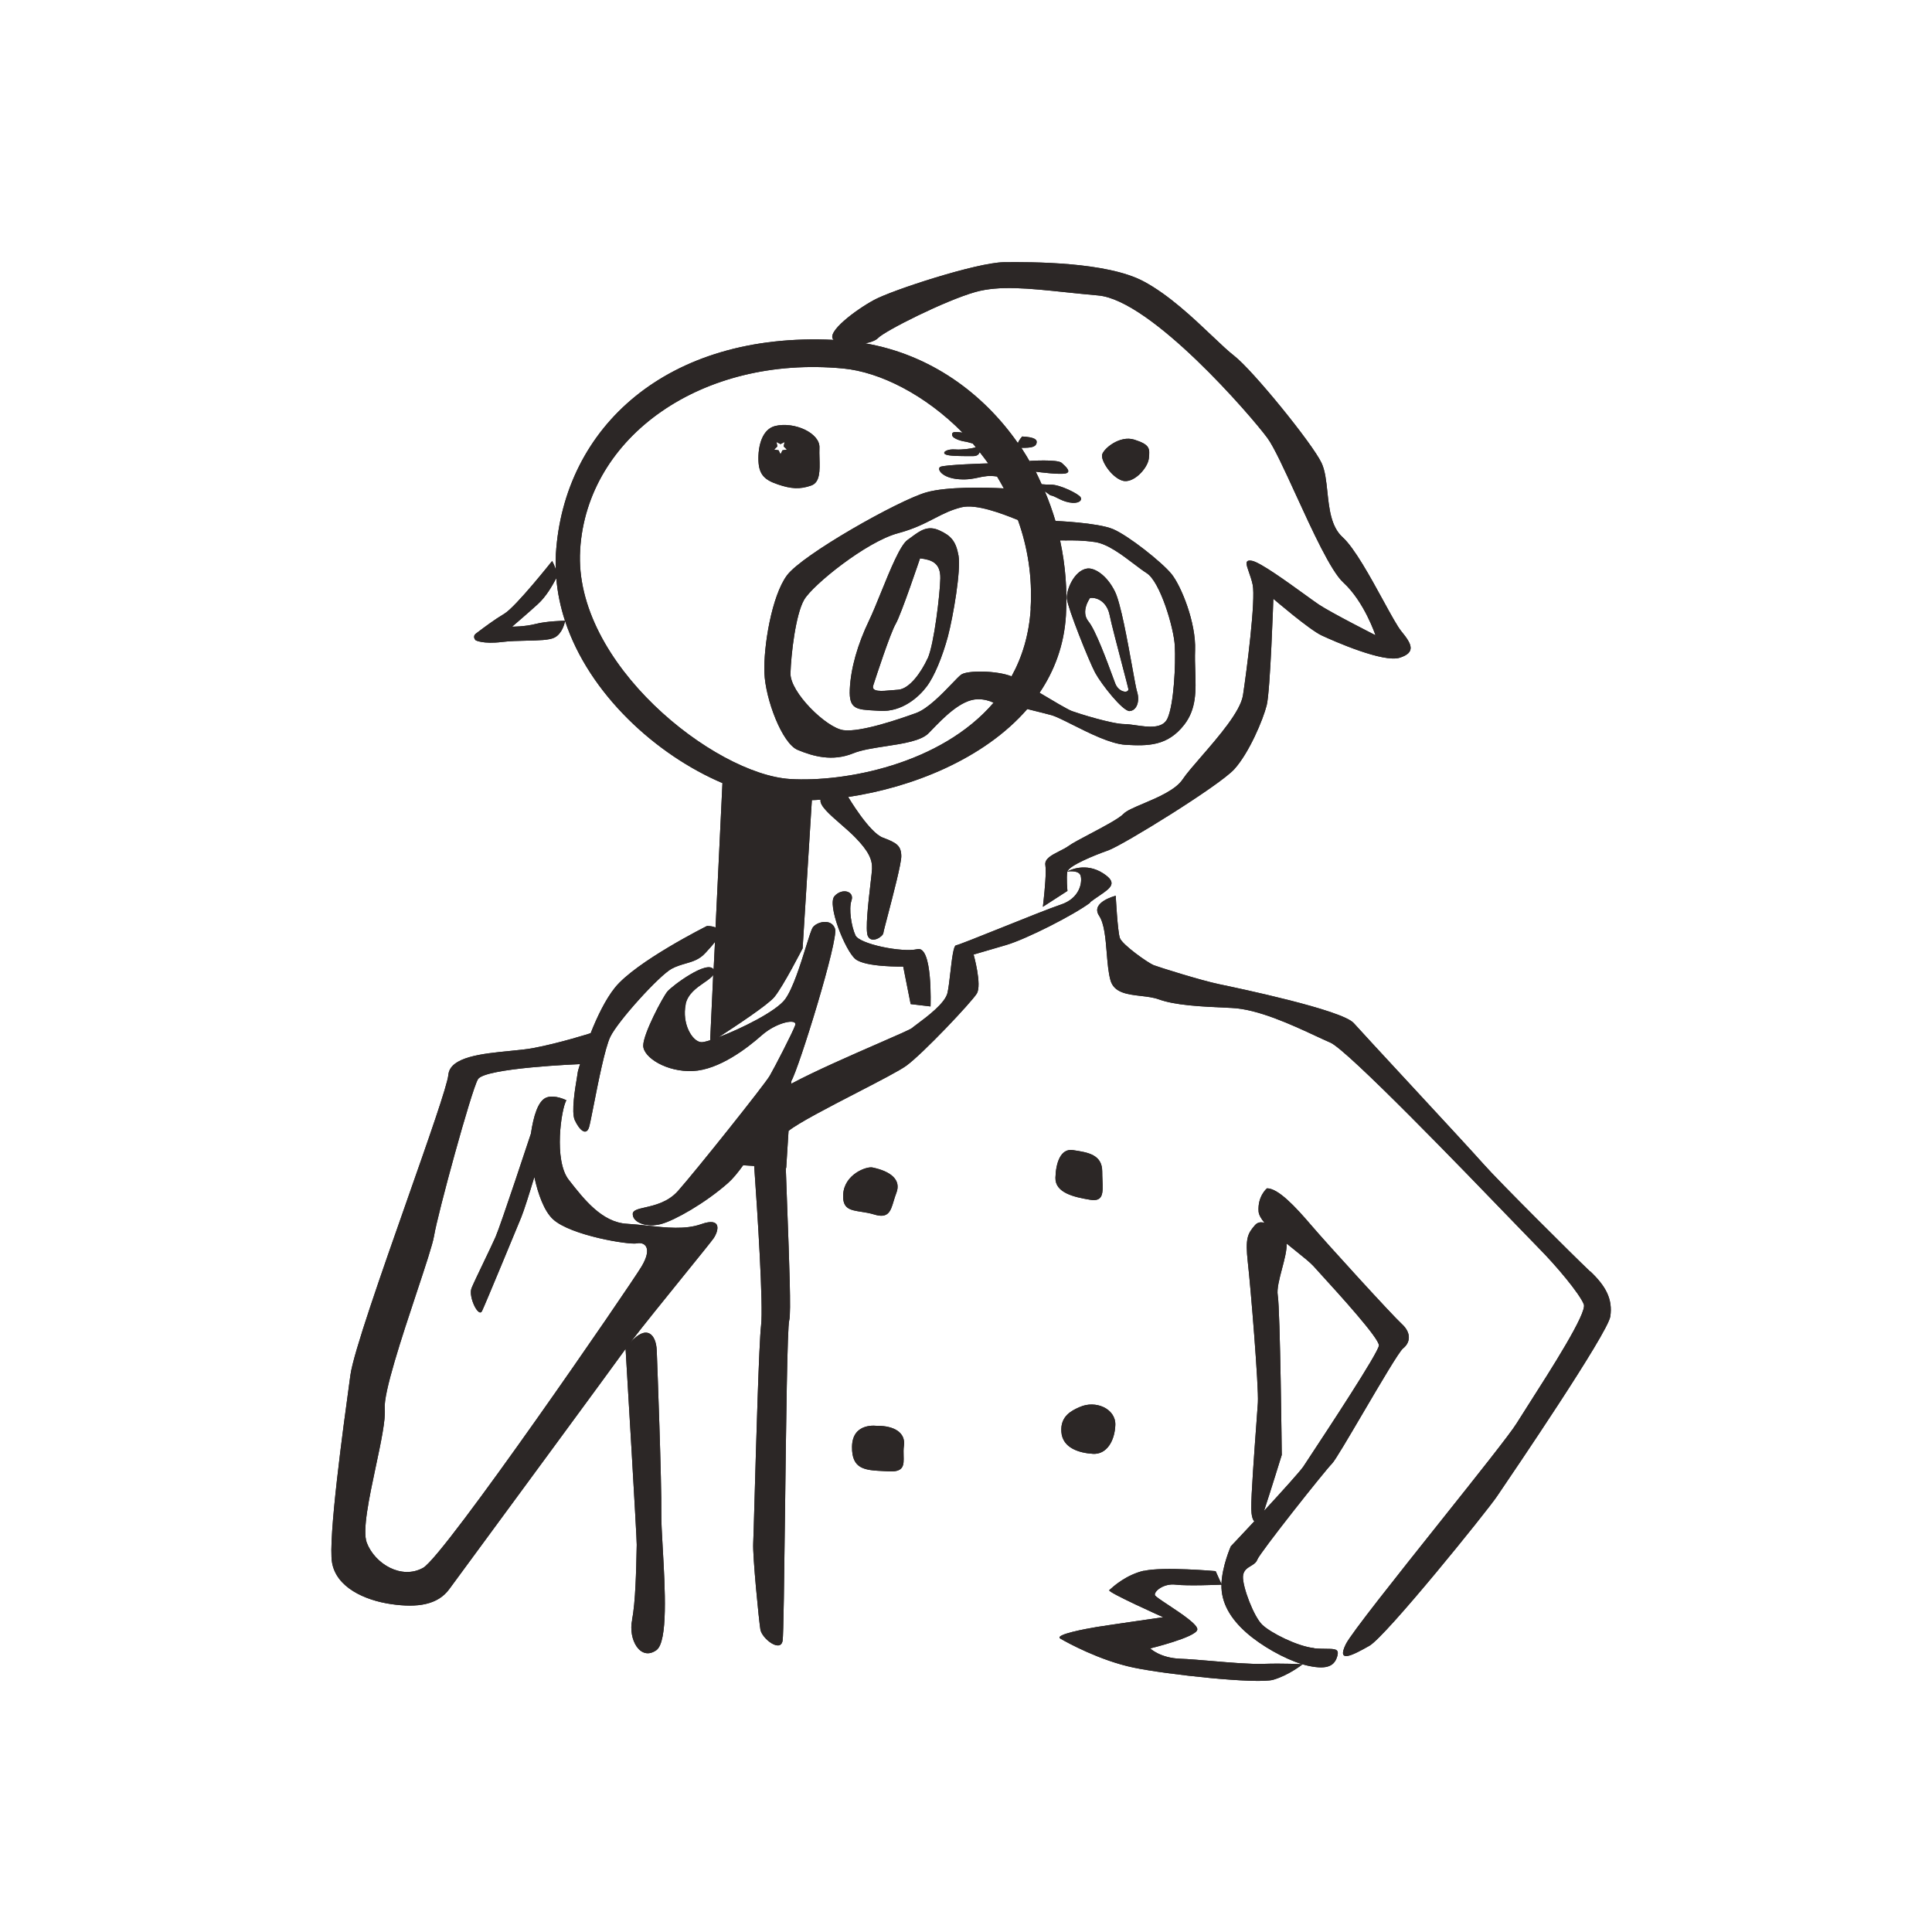 <svg width="140" height="140" viewBox="0 0 140 140" fill="none" xmlns="http://www.w3.org/2000/svg">
<path fill-rule="evenodd" clip-rule="evenodd" d="M79.642 64.918C79.438 65.057 79.215 65.208 78.991 65.38L79.001 65.41C77.831 66.29 74.401 68.04 72.911 68.48C71.421 68.92 70.551 69.17 70.551 69.17C70.551 69.17 71.171 71.37 70.781 72C70.391 72.63 66.881 76.35 65.671 77.23C65.187 77.582 63.714 78.343 62.113 79.171L62.112 79.171L62.112 79.171L62.112 79.171C60.075 80.224 57.83 81.384 57.141 81.95L56.971 84.64H56.941C56.97 85.533 57.01 86.595 57.052 87.703C57.185 91.221 57.335 95.198 57.191 95.67C57.049 96.147 56.962 103.276 56.886 109.516C56.828 114.269 56.776 118.505 56.711 118.89C56.561 119.78 55.211 118.74 55.101 118.08C54.991 117.42 54.531 112.74 54.581 111.83C54.595 111.575 54.629 110.362 54.676 108.71C54.797 104.471 55 97.335 55.151 96.04C55.321 94.6 54.891 87.86 54.651 84.49L53.851 84.44C53.471 84.97 53.101 85.42 52.761 85.72C51.111 87.18 48.881 88.44 47.901 88.7C46.921 88.96 45.861 88.63 45.851 87.98C45.847 87.7 46.219 87.615 46.746 87.494C47.442 87.335 48.408 87.114 49.131 86.3C50.401 84.87 55.421 78.58 55.781 77.95C56.141 77.33 57.431 74.83 57.621 74.3C57.811 73.77 56.291 74.06 55.211 75.01C54.131 75.97 52.101 77.52 50.211 77.61C48.321 77.7 46.611 76.63 46.611 75.77C46.611 74.91 48.021 72.26 48.361 71.85C48.701 71.44 51.291 69.51 51.711 70.26L51.811 68.25C51.623 68.504 51.372 68.776 51.151 69.016L51.111 69.06C50.681 69.533 50.194 69.674 49.675 69.824C49.351 69.918 49.014 70.015 48.671 70.2C47.781 70.68 44.771 73.99 44.221 75.14C43.84 75.936 43.349 78.424 43.017 80.108L43.017 80.109C42.869 80.857 42.752 81.448 42.691 81.66C42.491 82.35 41.981 81.89 41.651 81.17C41.384 80.588 41.679 78.844 41.807 78.085C41.838 77.905 41.859 77.78 41.861 77.74C41.861 77.69 41.921 77.45 42.031 77.11C42.031 77.11 35.111 77.38 34.631 78.21C34.151 79.04 31.711 87.97 31.451 89.57C31.355 90.159 30.817 91.78 30.186 93.68C29.117 96.904 27.78 100.932 27.881 102.09C27.951 102.891 27.6 104.543 27.23 106.28C26.752 108.533 26.242 110.93 26.581 111.8C27.181 113.34 29.101 114.48 30.661 113.61C32.221 112.74 45.641 93.19 46.481 91.79C47.321 90.39 46.701 89.98 46.151 90.1C45.601 90.22 41.341 89.53 40.071 88.35C39.431 87.76 38.991 86.53 38.721 85.29C38.371 86.45 37.961 87.75 37.771 88.21C37.391 89.13 35.181 94.48 34.931 95C34.681 95.52 33.921 93.97 34.171 93.34C34.309 93.005 34.688 92.215 35.068 91.422L35.068 91.422L35.068 91.422C35.402 90.724 35.738 90.023 35.911 89.63C36.281 88.79 38.471 82.15 38.471 82.15C38.661 80.87 38.991 79.76 39.601 79.53C40.211 79.3 41.041 79.73 41.041 79.73C40.671 80.35 40.111 84.08 41.211 85.49L41.212 85.491C42.312 86.901 43.622 88.58 45.431 88.68C45.915 88.707 46.414 88.761 46.914 88.815L46.915 88.815L46.915 88.815C48.284 88.963 49.666 89.113 50.801 88.71C52.351 88.16 52.061 89.22 51.711 89.73C51.569 89.936 50.685 91.029 49.607 92.36C48.222 94.073 46.517 96.178 45.666 97.297C46.859 95.934 47.544 96.695 47.59 97.86C47.64 99.13 47.95 107.41 47.92 109.63C47.912 110.218 47.965 111.136 48.024 112.182C48.19 115.084 48.413 118.977 47.56 119.58C46.4 120.4 45.5 118.79 45.81 117.37L45.8 117.36C46.054 116.195 46.107 113.516 46.129 112.409V112.409C46.133 112.166 46.136 111.999 46.14 111.94C46.16 111.618 45.372 98.423 45.332 97.747C44.31 99.17 36.49 109.803 33.584 113.755C33.048 114.483 32.679 114.985 32.551 115.16C31.721 116.29 30.261 116.52 28.341 116.24C26.421 115.96 24.371 115.03 24.061 113.23C23.766 111.515 24.877 103.402 25.329 100.104L25.391 99.65C25.604 98.049 27.656 92.21 29.5 86.963L29.5 86.962L29.5 86.962L29.5 86.962L29.5 86.962L29.5 86.962L29.5 86.962L29.5 86.962L29.5 86.961C31.031 82.604 32.418 78.656 32.491 77.88C32.613 76.579 34.967 76.349 36.949 76.155H36.949L36.95 76.155L36.95 76.155L36.95 76.155L36.95 76.155L36.95 76.155L36.95 76.155L36.95 76.155L36.95 76.155L36.95 76.155L36.95 76.155L36.95 76.155L36.95 76.155C37.575 76.094 38.162 76.036 38.631 75.95C40.591 75.58 42.801 74.87 42.801 74.87C43.261 73.7 43.871 72.43 44.551 71.58C46.071 69.68 51.231 67.1 51.231 67.1C51.511 67.1 51.711 67.15 51.851 67.21L52.351 56.75H52.361C47.552 54.707 42.694 50.297 40.947 44.998C40.922 45.13 40.748 45.916 40.181 46.2C39.812 46.391 39.019 46.407 38.15 46.425C37.56 46.438 36.934 46.451 36.381 46.52C35.011 46.69 34.471 46.4 34.471 46.4C34.471 46.4 34.191 46.13 34.501 45.9C34.545 45.867 34.6 45.826 34.665 45.777L34.666 45.776C35.064 45.476 35.83 44.899 36.551 44.47C37.391 43.96 40.011 40.65 40.011 40.65C40.011 40.65 40.171 40.94 40.271 41.26C40.261 40.89 40.261 40.52 40.281 40.14C40.851 30.96 48.351 24.04 60.421 24.63C60.421 24.62 60.401 24.62 60.401 24.62C59.831 24.09 62.001 22.46 63.331 21.74C64.651 21.02 70.771 19.03 72.741 19C74.711 18.98 80.191 18.96 82.871 20.39C84.7 21.366 86.463 23.04 87.828 24.335C88.463 24.938 89.012 25.459 89.441 25.79C90.781 26.83 95.091 32.13 95.761 33.54C96.024 34.093 96.104 34.85 96.187 35.642C96.316 36.865 96.453 38.171 97.291 38.93C98.152 39.71 99.306 41.819 100.234 43.516L100.234 43.516C100.793 44.537 101.269 45.408 101.551 45.75C102.301 46.66 102.621 47.28 101.431 47.66C100.241 48.04 96.661 46.46 95.781 46.05C94.901 45.65 92.271 43.39 92.271 43.39C92.271 43.39 92.051 50.06 91.791 51.1C91.531 52.14 90.521 54.55 89.441 55.74C88.361 56.93 81.391 61.23 80.311 61.62C79.252 61.992 77.491 62.721 77.348 63.145C77.535 63.044 78.687 62.484 79.931 63.28C81.02 63.982 80.495 64.339 79.642 64.918ZM77.344 63.156C77.483 63.136 78.203 63.054 78.311 63.47C78.431 63.93 78.261 65.09 76.871 65.55C76.163 65.784 74.284 66.538 72.571 67.225L72.571 67.225L72.571 67.225C70.922 67.886 69.428 68.485 69.281 68.5C69.091 68.519 68.978 69.507 68.867 70.473C68.802 71.035 68.738 71.59 68.661 71.94C68.492 72.695 67.175 73.676 66.466 74.204C66.293 74.333 66.156 74.435 66.081 74.5C65.965 74.599 65.005 75.018 63.712 75.582C61.76 76.433 59.049 77.615 57.341 78.53V78.34C57.891 77.41 60.781 68.07 60.511 67.3C60.241 66.53 59.201 66.79 58.901 67.2C58.796 67.348 58.621 67.908 58.399 68.621L58.399 68.621L58.399 68.622C58.008 69.878 57.469 71.609 56.901 72.4C56.251 73.29 53.691 74.55 52.071 75.16C53.231 74.41 55.631 72.83 56.111 72.25C56.751 71.48 58.161 68.72 58.161 68.72L58.831 57.98C58.971 57.98 59.111 57.971 59.251 57.962C59.321 57.958 59.391 57.953 59.461 57.95C59.372 58.369 60.114 59.015 60.911 59.71C61.274 60.025 61.648 60.351 61.961 60.67C62.961 61.69 63.221 62.31 63.191 62.97C63.183 63.147 63.137 63.539 63.08 64.029L63.08 64.029L63.08 64.029C62.925 65.364 62.686 67.423 62.891 67.84C63.171 68.41 63.991 67.86 64.011 67.61C64.017 67.53 64.152 67.015 64.333 66.325L64.333 66.325C64.72 64.844 65.318 62.558 65.311 62.04C65.301 61.28 64.971 61.07 63.981 60.7C62.991 60.34 61.461 57.75 61.461 57.75C66.071 57.07 71.291 55.01 74.441 51.38L74.567 51.411L74.872 51.487L74.872 51.487C75.331 51.601 75.819 51.722 76.181 51.82C76.511 51.911 77.066 52.19 77.719 52.518L77.719 52.518C78.925 53.124 80.464 53.898 81.541 53.97C83.201 54.07 84.611 54.06 85.811 52.52C86.705 51.373 86.661 50.059 86.614 48.633V48.633V48.633V48.633V48.633V48.633V48.633V48.633V48.633V48.633V48.633V48.632V48.632C86.597 48.144 86.581 47.642 86.601 47.13C86.681 45.12 85.581 42.43 84.881 41.58C84.181 40.73 81.781 38.82 80.651 38.34C79.521 37.87 76.491 37.75 76.491 37.75V37.78C76.271 37.04 76.011 36.31 75.711 35.6L76.111 35.89C76.284 35.916 76.446 35.999 76.63 36.092C76.86 36.209 77.124 36.343 77.491 36.41C78.151 36.53 78.441 36.27 78.301 36.03C78.161 35.79 76.831 35.12 76.171 35.12C75.911 35.12 75.681 35.11 75.481 35.09C75.439 35.001 75.399 34.911 75.358 34.821L75.358 34.821C75.261 34.607 75.163 34.391 75.051 34.18C75.331 34.22 76.771 34.4 77.201 34.31C77.677 34.211 77.239 33.817 76.939 33.547L76.931 33.54C76.631 33.27 74.611 33.4 74.611 33.4L74.721 33.62C74.491 33.22 74.261 32.83 74.011 32.45H74.021C74.721 32.46 75.041 32.39 75.111 32.12C75.181 31.85 74.971 31.68 74.071 31.63C74.071 31.63 73.841 31.88 73.761 32.11C71.191 28.43 67.361 25.69 62.701 24.88C63.111 24.8 63.461 24.67 63.621 24.5C64.111 23.98 68.481 21.78 70.681 21.16C72.417 20.673 74.542 20.895 77.24 21.178C77.977 21.255 78.755 21.337 79.581 21.41C83.431 21.75 90.681 30.16 91.841 31.74C92.319 32.391 93.077 34.044 93.91 35.862L93.91 35.862C95.099 38.457 96.441 41.386 97.341 42.21C98.871 43.61 99.671 46.03 99.671 46.03C99.671 46.03 96.491 44.42 95.571 43.81C95.344 43.657 94.984 43.396 94.557 43.088C93.251 42.144 91.326 40.753 90.731 40.64C90.178 40.536 90.299 40.882 90.502 41.463C90.593 41.721 90.7 42.027 90.771 42.36C91.011 43.43 90.331 48.68 90.071 50.38C89.892 51.547 88.299 53.384 87.046 54.829C86.475 55.488 85.974 56.065 85.711 56.46C85.199 57.237 83.893 57.789 82.84 58.235C82.185 58.512 81.628 58.747 81.421 58.97C81.097 59.312 79.961 59.912 78.968 60.437L78.967 60.437C78.304 60.788 77.703 61.106 77.451 61.29C77.257 61.431 77.012 61.556 76.768 61.679C76.217 61.958 75.675 62.233 75.751 62.69C75.831 63.17 75.701 64.54 75.621 65.26L75.571 65.71L77.351 64.56C77.351 64.56 77.261 63.6 77.341 63.17C77.342 63.165 77.343 63.161 77.344 63.156ZM40.941 44.98C40.614 43.981 40.397 42.951 40.311 41.9C40.292 41.933 40.272 41.971 40.249 42.013C40.025 42.423 39.597 43.208 38.971 43.78C38.281 44.41 37.111 45.41 37.111 45.41C37.111 45.41 38.011 45.42 38.831 45.21C39.61 45.01 40.822 44.982 40.941 44.98ZM73.301 49.01C74.071 47.62 74.571 45.99 74.691 44.1H74.681C74.821 41.78 74.461 39.63 73.761 37.68C73.705 37.658 73.641 37.633 73.571 37.605C72.682 37.253 70.755 36.491 69.671 36.76C68.906 36.949 68.329 37.247 67.701 37.571C66.998 37.933 66.232 38.328 65.071 38.64C62.781 39.25 58.891 42.39 58.271 43.46C57.651 44.53 57.321 47.43 57.281 48.79C57.241 50.15 59.861 52.73 61.111 52.91C62.361 53.08 65.191 52.1 66.381 51.67C67.231 51.363 68.279 50.271 68.984 49.537L68.984 49.537L68.984 49.537C69.266 49.242 69.494 49.006 69.631 48.9C70.061 48.56 72.221 48.58 73.301 49.01ZM77.275 39.161H77.275H77.275H77.275H77.275H77.275H77.274H77.274H77.274H77.274H77.274H77.274H77.274C77.099 39.163 76.948 39.165 76.821 39.16V39.18C77.201 40.94 77.351 42.77 77.241 44.61C77.111 46.74 76.411 48.6 75.331 50.2L75.466 50.28C76.237 50.741 77.351 51.407 77.681 51.53C78.171 51.71 80.591 52.47 81.501 52.47C81.727 52.472 82.004 52.512 82.299 52.554C83.189 52.682 84.248 52.834 84.601 52.06C85.071 51.03 85.201 48.12 85.131 46.8C85.061 45.48 84.061 42.14 83.091 41.53C82.82 41.357 82.506 41.119 82.167 40.862C81.293 40.199 80.252 39.41 79.351 39.28C78.434 39.148 77.759 39.156 77.275 39.161ZM72.041 34.16L72.211 34.42C72.175 34.356 72.135 34.297 72.093 34.236L72.093 34.236C72.076 34.211 72.058 34.186 72.041 34.16ZM61.081 26.7C50.871 25.74 42.551 31.62 42.041 39.82V39.86C41.531 48.06 51.781 56.11 57.251 56.45C61.191 56.69 68.161 55.4 72.001 50.92C71.681 50.77 71.291 50.66 70.841 50.67C69.644 50.689 68.375 52.005 67.463 52.952C67.408 53.009 67.354 53.065 67.301 53.12C66.761 53.683 65.462 53.881 64.18 54.076L64.18 54.076H64.18C63.301 54.209 62.431 54.342 61.821 54.59C60.321 55.2 58.931 54.81 57.801 54.34C56.671 53.87 55.461 50.66 55.391 48.75C55.321 46.84 55.921 43.19 57.021 41.7C58.121 40.2 65.121 36.25 67.121 35.68C68.621 35.25 71.421 35.32 72.741 35.39C72.581 35.1 72.421 34.81 72.251 34.53C71.665 34.442 71.299 34.52 70.904 34.605C70.538 34.684 70.147 34.768 69.531 34.73C68.251 34.65 67.861 33.98 68.141 33.83C68.411 33.68 71.411 33.58 71.611 33.58C71.411 33.3 71.201 33.03 70.991 32.76L70.991 32.76L70.991 32.76L70.991 32.76L70.991 32.76L70.991 32.76L70.991 32.76L70.991 32.76L70.991 32.76L70.991 32.76L70.991 32.76L70.991 32.76L70.991 32.76L70.991 32.76C70.941 32.91 70.821 33.05 70.531 33.05L70.407 33.05L70.304 33.05C69.613 33.052 68.734 33.054 68.501 32.92C68.241 32.77 68.651 32.52 69.231 32.57C69.681 32.6 70.331 32.53 70.711 32.41L70.711 32.41L70.711 32.41L70.711 32.41L70.711 32.41L70.711 32.409L70.71 32.409L70.71 32.409L70.71 32.409L70.71 32.409L70.71 32.409L70.71 32.409L70.71 32.409L70.71 32.409C70.64 32.319 70.571 32.23 70.491 32.14C70.251 32.07 70.001 32 69.941 32C69.821 31.99 69.011 31.82 68.991 31.51C68.972 31.248 69.272 31.287 69.711 31.345L69.751 31.35C67.071 28.63 63.781 26.95 61.081 26.7ZM51.024 71.203C50.492 71.57 49.837 72.022 49.681 72.77L49.691 72.76C49.391 74.19 50.171 75.48 50.811 75.52C50.921 75.53 51.151 75.48 51.461 75.38L51.681 70.65C51.562 70.832 51.311 71.005 51.024 71.203ZM61.99 67.78C62.28 68.41 65.35 69.04 66.48 68.78H66.47C67.6 68.51 67.43 72.93 67.43 72.93L65.99 72.76L65.45 70.04C65.45 70.04 62.73 70.1 61.99 69.5C61.25 68.9 59.92 65.56 60.47 64.94C61.02 64.32 61.94 64.58 61.7 65.26C61.49 65.87 61.7 67.15 61.99 67.78ZM68.059 38.43C67.222 38.055 66.689 38.447 66.05 38.919C65.956 38.988 65.859 39.059 65.759 39.13C65.23 39.51 64.507 41.29 63.844 42.923C63.53 43.697 63.23 44.437 62.969 44.98C62.159 46.67 61.649 48.4 61.579 49.96C61.515 51.387 62.062 51.416 63.381 51.488C63.503 51.494 63.633 51.501 63.769 51.51C65.379 51.61 66.609 50.48 67.149 49.75C67.699 49.03 68.289 47.6 68.689 46.12C69.079 44.63 69.639 41.34 69.459 40.27C69.269 39.2 68.899 38.81 68.059 38.43ZM67.229 47.69C66.759 48.72 65.899 49.93 65.079 49.98C64.935 49.989 64.781 50.003 64.625 50.017C63.891 50.085 63.123 50.156 63.279 49.67C63.469 49.08 64.509 45.89 64.909 45.2C65.309 44.51 66.669 40.46 66.669 40.46C67.519 40.56 68.159 40.79 68.139 41.91C68.119 43.02 67.689 46.68 67.229 47.7V47.69ZM82.4 50.14C82.61 50.81 82.37 51.5 81.86 51.52V51.53C81.35 51.54 79.81 49.58 79.36 48.75C78.91 47.91 77.36 44.03 77.31 43.38C77.26 42.73 77.85 41.34 78.77 41.2C79.27 41.12 80.19 41.63 80.8 42.88C81.211 43.724 81.701 46.432 82.04 48.309C82.203 49.212 82.331 49.922 82.4 50.14ZM80.41 44.58C80.24 43.71 79.61 43.27 79 43.33H78.99C78.99 43.33 78.27 44.3 78.88 45.04C79.388 45.657 80.217 47.908 80.629 49.027C80.711 49.25 80.776 49.428 80.82 49.54C81.09 50.21 81.84 50.26 81.76 49.9C81.733 49.767 81.557 49.095 81.339 48.265L81.339 48.264L81.339 48.263L81.339 48.262L81.338 48.261C80.982 46.902 80.515 45.119 80.41 44.58ZM115.23 92.14C114.09 91.06 108.58 85.58 107.5 84.35C106.904 83.671 104.362 80.924 102.061 78.437L102.061 78.437C100.192 76.418 98.481 74.57 98.1 74.14C97.251 73.18 89.691 71.6 88.35 71.32C87.01 71.04 83.99 70.09 83.6 69.94C83.21 69.79 81.32 68.46 81.15 67.97C80.981 67.48 80.85 64.91 80.85 64.91C80.85 64.91 79.001 65.37 79.641 66.35C80.025 66.924 80.112 67.993 80.198 69.047C80.257 69.773 80.316 70.493 80.471 71.04C80.729 71.945 81.701 72.058 82.668 72.17H82.668C83.122 72.223 83.574 72.276 83.951 72.41C85.13 72.84 86.891 72.94 89.251 73.04C91.155 73.12 93.652 74.282 95.344 75.069C95.748 75.257 96.107 75.424 96.4 75.55C97.641 76.08 106.062 84.81 109.812 88.698L109.813 88.699L109.818 88.704C110.66 89.577 111.266 90.205 111.5 90.44C112.78 91.73 114.47 93.75 114.77 94.52C115.012 95.14 112.359 99.284 110.791 101.735L110.791 101.735C110.412 102.326 110.097 102.819 109.9 103.14C109.44 103.892 106.969 106.994 104.351 110.28L104.35 110.281L104.35 110.281C101.227 114.201 97.896 118.383 97.52 119.15C96.831 120.57 98.031 119.94 99.231 119.26C100.43 118.58 107.75 109.51 108.47 108.44L108.546 108.328C109.594 106.786 116.516 96.605 116.69 95.39C116.87 94.14 116.37 93.2 115.23 92.12V92.14ZM91.471 117.74C92.091 118.33 94.011 119.3 95.231 119.43L95.221 119.44C95.562 119.474 95.861 119.477 96.109 119.479H96.109H96.109H96.109H96.109H96.109H96.109H96.109H96.11C96.741 119.485 97.047 119.488 96.911 119.99C96.721 120.68 96.241 121.01 94.851 120.72C94.702 120.689 94.547 120.649 94.387 120.602C94.334 120.644 93.368 121.399 92.27 121.72C91.14 122.05 84.58 121.35 82.14 120.84C79.7 120.33 77.33 119.03 76.84 118.74C76.35 118.45 78.8 118.01 79.46 117.9C80.12 117.79 84.29 117.19 84.29 117.19C84.29 117.19 80.22 115.37 80.38 115.23L80.404 115.209L80.425 115.189C80.677 114.961 81.606 114.118 82.89 113.82L82.9 113.83C84.28 113.51 88.09 113.85 88.09 113.85L88.512 114.79C88.554 113.49 89.191 112.05 89.191 112.05C89.191 112.05 89.951 111.25 90.891 110.24C90.761 110.11 90.681 109.8 90.671 109.32C90.656 108.401 90.9 105.086 91.049 103.061C91.096 102.418 91.134 101.905 91.151 101.64C91.221 100.53 90.621 93.19 90.421 91.46C90.231 89.74 90.401 89.4 90.941 88.78C91.131 88.56 91.371 88.54 91.631 88.61C91.381 88.31 91.221 88.03 91.201 87.79C91.121 86.67 91.811 86.11 91.811 86.11C92.621 86.11 93.851 87.42 95.021 88.79C96.191 90.16 100.871 95.29 101.581 95.94C102.291 96.59 102.201 97.29 101.671 97.71C101.384 97.937 100.041 100.225 98.792 102.351L98.792 102.352L98.791 102.352C97.732 104.156 96.741 105.844 96.521 106.06C96.041 106.53 91.281 112.53 91.101 113.03C91.024 113.242 90.836 113.355 90.641 113.473C90.377 113.632 90.1 113.798 90.071 114.23C90.031 114.98 90.851 117.15 91.471 117.74ZM90.331 118.32C91.374 119.239 93.038 120.197 94.379 120.599C94.254 120.592 93.018 120.522 91.54 120.57C90.587 120.6 89.134 120.476 87.806 120.362L87.806 120.362L87.805 120.362C86.944 120.289 86.136 120.22 85.55 120.2C84.06 120.15 83.35 119.45 83.35 119.45C83.35 119.45 86.63 118.65 86.76 118.1C86.843 117.748 85.597 116.924 84.667 116.308C84.145 115.963 83.722 115.683 83.69 115.59C83.61 115.33 84.3 114.72 85.2 114.83C86.053 114.934 88.282 114.841 88.511 114.831C88.481 116.14 89.161 117.29 90.331 118.32ZM92.881 105.43C92.881 105.43 92.071 108.05 91.631 109.38C91.626 109.4 91.618 109.417 91.611 109.435L91.606 109.447C91.6 109.461 91.594 109.475 91.591 109.49C92.861 108.11 94.211 106.62 94.441 106.28C94.499 106.19 94.638 105.979 94.835 105.681L94.836 105.678L94.837 105.678L94.837 105.677C96.125 103.724 99.886 98.02 99.921 97.5C99.955 96.991 97.044 93.797 95.723 92.347L95.723 92.347L95.723 92.347L95.722 92.347L95.722 92.346C95.485 92.086 95.299 91.882 95.191 91.76C94.955 91.495 94.447 91.088 93.868 90.624L93.868 90.624L93.867 90.623L93.867 90.623L93.867 90.623L93.867 90.623C93.661 90.458 93.446 90.285 93.231 90.11C93.259 90.578 93.081 91.255 92.902 91.931L92.902 91.931C92.707 92.671 92.512 93.41 92.591 93.87C92.771 94.94 92.881 105.43 92.881 105.43ZM64.951 86.45C65.331 85.48 64.521 84.87 63.221 84.6C62.771 84.51 61.191 85.1 61.101 86.54C61.035 87.596 61.598 87.684 62.404 87.809C62.697 87.855 63.023 87.906 63.361 88.01C64.373 88.321 64.54 87.761 64.759 87.03L64.759 87.03C64.815 86.844 64.874 86.647 64.951 86.45ZM77.807 83.35C78.827 83.506 79.871 83.666 79.871 84.89C79.871 85.109 79.88 85.32 79.888 85.519C79.928 86.446 79.956 87.096 79.001 86.94C77.841 86.75 76.451 86.44 76.481 85.34C76.511 84.24 76.871 83.21 77.741 83.34L77.807 83.35ZM63.591 103.33C63.591 103.33 61.771 103.02 61.741 104.83C61.713 106.486 62.699 106.535 64.015 106.6C64.138 106.606 64.263 106.612 64.391 106.62C65.514 106.687 65.499 106.16 65.479 105.483C65.473 105.257 65.466 105.013 65.501 104.77C65.641 103.8 64.771 103.32 63.591 103.32V103.33ZM78.193 101.977L78.231 101.96H78.241C79.381 101.44 80.851 102.07 80.821 103.25C80.781 104.43 80.181 105.41 79.201 105.35C78.221 105.29 76.991 104.94 76.911 103.76C76.823 102.608 77.669 102.218 78.193 101.977ZM82.2 31.86C81.13 31.52 79.93 32.54 79.86 32.97C79.79 33.4 80.51 34.54 81.3 34.82C82.09 35.1 83.16 33.96 83.25 33.22C83.33 32.48 83.32 32.22 82.2 31.86ZM59.384 33.217C59.408 34.083 59.433 34.95 58.79 35.18C57.95 35.48 57.3 35.42 56.36 35.1C55.42 34.78 55 34.41 54.96 33.39C54.92 32.3 55.24 31.1 56.17 30.87C57.57 30.53 59.43 31.39 59.38 32.44C59.369 32.686 59.376 32.952 59.384 33.217ZM56.27 32.03L56.33 32.35L56.1 32.58L56.42 32.63L56.56 32.92L56.7 32.63L57.02 32.58L56.79 32.35L56.85 32.03L56.56 32.18L56.27 32.03Z" fill="#2C2726"/>
<path fill-rule="evenodd" clip-rule="evenodd" d="M79.642 64.918C79.438 65.057 79.215 65.208 78.991 65.38L79.001 65.41C77.831 66.29 74.401 68.04 72.911 68.48C71.421 68.92 70.551 69.17 70.551 69.17C70.551 69.17 71.171 71.37 70.781 72C70.391 72.63 66.881 76.35 65.671 77.23C65.187 77.582 63.714 78.343 62.113 79.171L62.112 79.171L62.112 79.171L62.112 79.171C60.075 80.224 57.83 81.384 57.141 81.95L56.971 84.64H56.941C56.97 85.533 57.01 86.595 57.052 87.703C57.185 91.221 57.335 95.198 57.191 95.67C57.049 96.147 56.962 103.276 56.886 109.516C56.828 114.269 56.776 118.505 56.711 118.89C56.561 119.78 55.211 118.74 55.101 118.08C54.991 117.42 54.531 112.74 54.581 111.83C54.595 111.575 54.629 110.362 54.676 108.71C54.797 104.471 55 97.335 55.151 96.04C55.321 94.6 54.891 87.86 54.651 84.49L53.851 84.44C53.471 84.97 53.101 85.42 52.761 85.72C51.111 87.18 48.881 88.44 47.901 88.7C46.921 88.96 45.861 88.63 45.851 87.98C45.847 87.7 46.219 87.615 46.746 87.494C47.442 87.335 48.408 87.114 49.131 86.3C50.401 84.87 55.421 78.58 55.781 77.95C56.141 77.33 57.431 74.83 57.621 74.3C57.811 73.77 56.291 74.06 55.211 75.01C54.131 75.97 52.101 77.52 50.211 77.61C48.321 77.7 46.611 76.63 46.611 75.77C46.611 74.91 48.021 72.26 48.361 71.85C48.701 71.44 51.291 69.51 51.711 70.26L51.811 68.25C51.623 68.504 51.372 68.776 51.151 69.016L51.111 69.06C50.681 69.533 50.194 69.674 49.675 69.824C49.351 69.918 49.014 70.015 48.671 70.2C47.781 70.68 44.771 73.99 44.221 75.14C43.84 75.936 43.349 78.424 43.017 80.108L43.017 80.109C42.869 80.857 42.752 81.448 42.691 81.66C42.491 82.35 41.981 81.89 41.651 81.17C41.384 80.588 41.679 78.844 41.807 78.085C41.838 77.905 41.859 77.78 41.861 77.74C41.861 77.69 41.921 77.45 42.031 77.11C42.031 77.11 35.111 77.38 34.631 78.21C34.151 79.04 31.711 87.97 31.451 89.57C31.355 90.159 30.817 91.78 30.186 93.68C29.117 96.904 27.78 100.932 27.881 102.09C27.951 102.891 27.6 104.543 27.23 106.28C26.752 108.533 26.242 110.93 26.581 111.8C27.181 113.34 29.101 114.48 30.661 113.61C32.221 112.74 45.641 93.19 46.481 91.79C47.321 90.39 46.701 89.98 46.151 90.1C45.601 90.22 41.341 89.53 40.071 88.35C39.431 87.76 38.991 86.53 38.721 85.29C38.371 86.45 37.961 87.75 37.771 88.21C37.391 89.13 35.181 94.48 34.931 95C34.681 95.52 33.921 93.97 34.171 93.34C34.309 93.005 34.688 92.215 35.068 91.422L35.068 91.422L35.068 91.422C35.402 90.724 35.738 90.023 35.911 89.63C36.281 88.79 38.471 82.15 38.471 82.15C38.661 80.87 38.991 79.76 39.601 79.53C40.211 79.3 41.041 79.73 41.041 79.73C40.671 80.35 40.111 84.08 41.211 85.49L41.212 85.491C42.312 86.901 43.622 88.58 45.431 88.68C45.915 88.707 46.414 88.761 46.914 88.815L46.915 88.815L46.915 88.815C48.284 88.963 49.666 89.113 50.801 88.71C52.351 88.16 52.061 89.22 51.711 89.73C51.569 89.936 50.685 91.029 49.607 92.36C48.222 94.073 46.517 96.178 45.666 97.297C46.859 95.934 47.544 96.695 47.59 97.86C47.64 99.13 47.95 107.41 47.92 109.63C47.912 110.218 47.965 111.136 48.024 112.182C48.19 115.084 48.413 118.977 47.56 119.58C46.4 120.4 45.5 118.79 45.81 117.37L45.8 117.36C46.054 116.195 46.107 113.516 46.129 112.409V112.409C46.133 112.166 46.136 111.999 46.14 111.94C46.16 111.618 45.372 98.423 45.332 97.747C44.31 99.17 36.49 109.803 33.584 113.755C33.048 114.483 32.679 114.985 32.551 115.16C31.721 116.29 30.261 116.52 28.341 116.24C26.421 115.96 24.371 115.03 24.061 113.23C23.766 111.515 24.877 103.402 25.329 100.104L25.391 99.65C25.604 98.049 27.656 92.21 29.5 86.963L29.5 86.962L29.5 86.962L29.5 86.962L29.5 86.962L29.5 86.962L29.5 86.962L29.5 86.962L29.5 86.961C31.031 82.604 32.418 78.656 32.491 77.88C32.613 76.579 34.967 76.349 36.949 76.155H36.949L36.95 76.155L36.95 76.155L36.95 76.155L36.95 76.155L36.95 76.155L36.95 76.155L36.95 76.155L36.95 76.155L36.95 76.155L36.95 76.155L36.95 76.155L36.95 76.155C37.575 76.094 38.162 76.036 38.631 75.95C40.591 75.58 42.801 74.87 42.801 74.87C43.261 73.7 43.871 72.43 44.551 71.58C46.071 69.68 51.231 67.1 51.231 67.1C51.511 67.1 51.711 67.15 51.851 67.21L52.351 56.75H52.361C47.552 54.707 42.694 50.297 40.947 44.998C40.922 45.13 40.748 45.916 40.181 46.2C39.812 46.391 39.019 46.407 38.15 46.425C37.56 46.438 36.934 46.451 36.381 46.52C35.011 46.69 34.471 46.4 34.471 46.4C34.471 46.4 34.191 46.13 34.501 45.9C34.545 45.867 34.6 45.826 34.665 45.777L34.666 45.776C35.064 45.476 35.83 44.899 36.551 44.47C37.391 43.96 40.011 40.65 40.011 40.65C40.011 40.65 40.171 40.94 40.271 41.26C40.261 40.89 40.261 40.52 40.281 40.14C40.851 30.96 48.351 24.04 60.421 24.63C60.421 24.62 60.401 24.62 60.401 24.62C59.831 24.09 62.001 22.46 63.331 21.74C64.651 21.02 70.771 19.03 72.741 19C74.711 18.98 80.191 18.96 82.871 20.39C84.7 21.366 86.463 23.04 87.828 24.335C88.463 24.938 89.012 25.459 89.441 25.79C90.781 26.83 95.091 32.13 95.761 33.54C96.024 34.093 96.104 34.85 96.187 35.642C96.316 36.865 96.453 38.171 97.291 38.93C98.152 39.71 99.306 41.819 100.234 43.516L100.234 43.516C100.793 44.537 101.269 45.408 101.551 45.75C102.301 46.66 102.621 47.28 101.431 47.66C100.241 48.04 96.661 46.46 95.781 46.05C94.901 45.65 92.271 43.39 92.271 43.39C92.271 43.39 92.051 50.06 91.791 51.1C91.531 52.14 90.521 54.55 89.441 55.74C88.361 56.93 81.391 61.23 80.311 61.62C79.252 61.992 77.491 62.721 77.348 63.145C77.535 63.044 78.687 62.484 79.931 63.28C81.02 63.982 80.495 64.339 79.642 64.918ZM77.344 63.156C77.483 63.136 78.203 63.054 78.311 63.47C78.431 63.93 78.261 65.09 76.871 65.55C76.163 65.784 74.284 66.538 72.571 67.225L72.571 67.225L72.571 67.225C70.922 67.886 69.428 68.485 69.281 68.5C69.091 68.519 68.978 69.507 68.867 70.473C68.802 71.035 68.738 71.59 68.661 71.94C68.492 72.695 67.175 73.676 66.466 74.204C66.293 74.333 66.156 74.435 66.081 74.5C65.965 74.599 65.005 75.018 63.712 75.582C61.76 76.433 59.049 77.615 57.341 78.53V78.34C57.891 77.41 60.781 68.07 60.511 67.3C60.241 66.53 59.201 66.79 58.901 67.2C58.796 67.348 58.621 67.908 58.399 68.621L58.399 68.621L58.399 68.622C58.008 69.878 57.469 71.609 56.901 72.4C56.251 73.29 53.691 74.55 52.071 75.16C53.231 74.41 55.631 72.83 56.111 72.25C56.751 71.48 58.161 68.72 58.161 68.72L58.831 57.98C58.971 57.98 59.111 57.971 59.251 57.962C59.321 57.958 59.391 57.953 59.461 57.95C59.372 58.369 60.114 59.015 60.911 59.71C61.274 60.025 61.648 60.351 61.961 60.67C62.961 61.69 63.221 62.31 63.191 62.97C63.183 63.147 63.137 63.539 63.08 64.029L63.08 64.029L63.08 64.029C62.925 65.364 62.686 67.423 62.891 67.84C63.171 68.41 63.991 67.86 64.011 67.61C64.017 67.53 64.152 67.015 64.333 66.325L64.333 66.325C64.72 64.844 65.318 62.558 65.311 62.04C65.301 61.28 64.971 61.07 63.981 60.7C62.991 60.34 61.461 57.75 61.461 57.75C66.071 57.07 71.291 55.01 74.441 51.38L74.567 51.411L74.872 51.487L74.872 51.487C75.331 51.601 75.819 51.722 76.181 51.82C76.511 51.911 77.066 52.19 77.719 52.518L77.719 52.518C78.925 53.124 80.464 53.898 81.541 53.97C83.201 54.07 84.611 54.06 85.811 52.52C86.705 51.373 86.661 50.059 86.614 48.633V48.633V48.633V48.633V48.633V48.633V48.633V48.633V48.633V48.633V48.633V48.632V48.632C86.597 48.144 86.581 47.642 86.601 47.13C86.681 45.12 85.581 42.43 84.881 41.58C84.181 40.73 81.781 38.82 80.651 38.34C79.521 37.87 76.491 37.75 76.491 37.75V37.78C76.271 37.04 76.011 36.31 75.711 35.6L76.111 35.89C76.284 35.916 76.446 35.999 76.63 36.092C76.86 36.209 77.124 36.343 77.491 36.41C78.151 36.53 78.441 36.27 78.301 36.03C78.161 35.79 76.831 35.12 76.171 35.12C75.911 35.12 75.681 35.11 75.481 35.09C75.439 35.001 75.399 34.911 75.358 34.821L75.358 34.821C75.261 34.607 75.163 34.391 75.051 34.18C75.331 34.22 76.771 34.4 77.201 34.31C77.677 34.211 77.239 33.817 76.939 33.547L76.931 33.54C76.631 33.27 74.611 33.4 74.611 33.4L74.721 33.62C74.491 33.22 74.261 32.83 74.011 32.45H74.021C74.721 32.46 75.041 32.39 75.111 32.12C75.181 31.85 74.971 31.68 74.071 31.63C74.071 31.63 73.841 31.88 73.761 32.11C71.191 28.43 67.361 25.69 62.701 24.88C63.111 24.8 63.461 24.67 63.621 24.5C64.111 23.98 68.481 21.78 70.681 21.16C72.417 20.673 74.542 20.895 77.24 21.178C77.977 21.255 78.755 21.337 79.581 21.41C83.431 21.75 90.681 30.16 91.841 31.74C92.319 32.391 93.077 34.044 93.91 35.862L93.91 35.862C95.099 38.457 96.441 41.386 97.341 42.21C98.871 43.61 99.671 46.03 99.671 46.03C99.671 46.03 96.491 44.42 95.571 43.81C95.344 43.657 94.984 43.396 94.557 43.088C93.251 42.144 91.326 40.753 90.731 40.64C90.178 40.536 90.299 40.882 90.502 41.463C90.593 41.721 90.7 42.027 90.771 42.36C91.011 43.43 90.331 48.68 90.071 50.38C89.892 51.547 88.299 53.384 87.046 54.829C86.475 55.488 85.974 56.065 85.711 56.46C85.199 57.237 83.893 57.789 82.84 58.235C82.185 58.512 81.628 58.747 81.421 58.97C81.097 59.312 79.961 59.912 78.968 60.437L78.967 60.437C78.304 60.788 77.703 61.106 77.451 61.29C77.257 61.431 77.012 61.556 76.768 61.679C76.217 61.958 75.675 62.233 75.751 62.69C75.831 63.17 75.701 64.54 75.621 65.26L75.571 65.71L77.351 64.56C77.351 64.56 77.261 63.6 77.341 63.17C77.342 63.165 77.343 63.161 77.344 63.156ZM40.941 44.98C40.614 43.981 40.397 42.951 40.311 41.9C40.292 41.933 40.272 41.971 40.249 42.013C40.025 42.423 39.597 43.208 38.971 43.78C38.281 44.41 37.111 45.41 37.111 45.41C37.111 45.41 38.011 45.42 38.831 45.21C39.61 45.01 40.822 44.982 40.941 44.98ZM73.301 49.01C74.071 47.62 74.571 45.99 74.691 44.1H74.681C74.821 41.78 74.461 39.63 73.761 37.68C73.705 37.658 73.641 37.633 73.571 37.605C72.682 37.253 70.755 36.491 69.671 36.76C68.906 36.949 68.329 37.247 67.701 37.571C66.998 37.933 66.232 38.328 65.071 38.64C62.781 39.25 58.891 42.39 58.271 43.46C57.651 44.53 57.321 47.43 57.281 48.79C57.241 50.15 59.861 52.73 61.111 52.91C62.361 53.08 65.191 52.1 66.381 51.67C67.231 51.363 68.279 50.271 68.984 49.537L68.984 49.537L68.984 49.537C69.266 49.242 69.494 49.006 69.631 48.9C70.061 48.56 72.221 48.58 73.301 49.01ZM77.275 39.161H77.275H77.275H77.275H77.275H77.275H77.274H77.274H77.274H77.274H77.274H77.274H77.274C77.099 39.163 76.948 39.165 76.821 39.16V39.18C77.201 40.94 77.351 42.77 77.241 44.61C77.111 46.74 76.411 48.6 75.331 50.2L75.466 50.28C76.237 50.741 77.351 51.407 77.681 51.53C78.171 51.71 80.591 52.47 81.501 52.47C81.727 52.472 82.004 52.512 82.299 52.554C83.189 52.682 84.248 52.834 84.601 52.06C85.071 51.03 85.201 48.12 85.131 46.8C85.061 45.48 84.061 42.14 83.091 41.53C82.82 41.357 82.506 41.119 82.167 40.862C81.293 40.199 80.252 39.41 79.351 39.28C78.434 39.148 77.759 39.156 77.275 39.161ZM72.041 34.16L72.211 34.42C72.175 34.356 72.135 34.297 72.093 34.236L72.093 34.236C72.076 34.211 72.058 34.186 72.041 34.16ZM61.081 26.7C50.871 25.74 42.551 31.62 42.041 39.82V39.86C41.531 48.06 51.781 56.11 57.251 56.45C61.191 56.69 68.161 55.4 72.001 50.92C71.681 50.77 71.291 50.66 70.841 50.67C69.644 50.689 68.375 52.005 67.463 52.952C67.408 53.009 67.354 53.065 67.301 53.12C66.761 53.683 65.462 53.881 64.18 54.076L64.18 54.076H64.18C63.301 54.209 62.431 54.342 61.821 54.59C60.321 55.2 58.931 54.81 57.801 54.34C56.671 53.87 55.461 50.66 55.391 48.75C55.321 46.84 55.921 43.19 57.021 41.7C58.121 40.2 65.121 36.25 67.121 35.68C68.621 35.25 71.421 35.32 72.741 35.39C72.581 35.1 72.421 34.81 72.251 34.53C71.665 34.442 71.299 34.52 70.904 34.605C70.538 34.684 70.147 34.768 69.531 34.73C68.251 34.65 67.861 33.98 68.141 33.83C68.411 33.68 71.411 33.58 71.611 33.58C71.411 33.3 71.201 33.03 70.991 32.76L70.991 32.76L70.991 32.76L70.991 32.76L70.991 32.76L70.991 32.76L70.991 32.76L70.991 32.76L70.991 32.76L70.991 32.76L70.991 32.76L70.991 32.76L70.991 32.76L70.991 32.76C70.941 32.91 70.821 33.05 70.531 33.05L70.407 33.05L70.304 33.05C69.613 33.052 68.734 33.054 68.501 32.92C68.241 32.77 68.651 32.52 69.231 32.57C69.681 32.6 70.331 32.53 70.711 32.41L70.711 32.41L70.711 32.41L70.711 32.41L70.711 32.41L70.711 32.409L70.71 32.409L70.71 32.409L70.71 32.409L70.71 32.409L70.71 32.409L70.71 32.409L70.71 32.409L70.71 32.409C70.64 32.319 70.571 32.23 70.491 32.14C70.251 32.07 70.001 32 69.941 32C69.821 31.99 69.011 31.82 68.991 31.51C68.972 31.248 69.272 31.287 69.711 31.345L69.751 31.35C67.071 28.63 63.781 26.95 61.081 26.7ZM51.024 71.203C50.492 71.57 49.837 72.022 49.681 72.77L49.691 72.76C49.391 74.19 50.171 75.48 50.811 75.52C50.921 75.53 51.151 75.48 51.461 75.38L51.681 70.65C51.562 70.832 51.311 71.005 51.024 71.203ZM61.99 67.78C62.28 68.41 65.35 69.04 66.48 68.78H66.47C67.6 68.51 67.43 72.93 67.43 72.93L65.99 72.76L65.45 70.04C65.45 70.04 62.73 70.1 61.99 69.5C61.25 68.9 59.92 65.56 60.47 64.94C61.02 64.32 61.94 64.58 61.7 65.26C61.49 65.87 61.7 67.15 61.99 67.78ZM68.059 38.43C67.222 38.055 66.689 38.447 66.05 38.919C65.956 38.988 65.859 39.059 65.759 39.13C65.23 39.51 64.507 41.29 63.844 42.923C63.53 43.697 63.23 44.437 62.969 44.98C62.159 46.67 61.649 48.4 61.579 49.96C61.515 51.387 62.062 51.416 63.381 51.488C63.503 51.494 63.633 51.501 63.769 51.51C65.379 51.61 66.609 50.48 67.149 49.75C67.699 49.03 68.289 47.6 68.689 46.12C69.079 44.63 69.639 41.34 69.459 40.27C69.269 39.2 68.899 38.81 68.059 38.43ZM67.229 47.69C66.759 48.72 65.899 49.93 65.079 49.98C64.935 49.989 64.781 50.003 64.625 50.017C63.891 50.085 63.123 50.156 63.279 49.67C63.469 49.08 64.509 45.89 64.909 45.2C65.309 44.51 66.669 40.46 66.669 40.46C67.519 40.56 68.159 40.79 68.139 41.91C68.119 43.02 67.689 46.68 67.229 47.7V47.69ZM82.4 50.14C82.61 50.81 82.37 51.5 81.86 51.52V51.53C81.35 51.54 79.81 49.58 79.36 48.75C78.91 47.91 77.36 44.03 77.31 43.38C77.26 42.73 77.85 41.34 78.77 41.2C79.27 41.12 80.19 41.63 80.8 42.88C81.211 43.724 81.701 46.432 82.04 48.309C82.203 49.212 82.331 49.922 82.4 50.14ZM80.41 44.58C80.24 43.71 79.61 43.27 79 43.33H78.99C78.99 43.33 78.27 44.3 78.88 45.04C79.388 45.657 80.217 47.908 80.629 49.027C80.711 49.25 80.776 49.428 80.82 49.54C81.09 50.21 81.84 50.26 81.76 49.9C81.733 49.767 81.557 49.095 81.339 48.265L81.339 48.264L81.339 48.263L81.339 48.262L81.338 48.261C80.982 46.902 80.515 45.119 80.41 44.58ZM115.23 92.14C114.09 91.06 108.58 85.58 107.5 84.35C106.904 83.671 104.362 80.924 102.061 78.437L102.061 78.437C100.192 76.418 98.481 74.57 98.1 74.14C97.251 73.18 89.691 71.6 88.35 71.32C87.01 71.04 83.99 70.09 83.6 69.94C83.21 69.79 81.32 68.46 81.15 67.97C80.981 67.48 80.85 64.91 80.85 64.91C80.85 64.91 79.001 65.37 79.641 66.35C80.025 66.924 80.112 67.993 80.198 69.047C80.257 69.773 80.316 70.493 80.471 71.04C80.729 71.945 81.701 72.058 82.668 72.17H82.668C83.122 72.223 83.574 72.276 83.951 72.41C85.13 72.84 86.891 72.94 89.251 73.04C91.155 73.12 93.652 74.282 95.344 75.069C95.748 75.257 96.107 75.424 96.4 75.55C97.641 76.08 106.062 84.81 109.812 88.698L109.813 88.699L109.818 88.704C110.66 89.577 111.266 90.205 111.5 90.44C112.78 91.73 114.47 93.75 114.77 94.52C115.012 95.14 112.359 99.284 110.791 101.735L110.791 101.735C110.412 102.326 110.097 102.819 109.9 103.14C109.44 103.892 106.969 106.994 104.351 110.28L104.35 110.281L104.35 110.281C101.227 114.201 97.896 118.383 97.52 119.15C96.831 120.57 98.031 119.94 99.231 119.26C100.43 118.58 107.75 109.51 108.47 108.44L108.546 108.328C109.594 106.786 116.516 96.605 116.69 95.39C116.87 94.14 116.37 93.2 115.23 92.12V92.14ZM91.471 117.74C92.091 118.33 94.011 119.3 95.231 119.43L95.221 119.44C95.562 119.474 95.861 119.477 96.109 119.479H96.109H96.109H96.109H96.109H96.109H96.109H96.109H96.11C96.741 119.485 97.047 119.488 96.911 119.99C96.721 120.68 96.241 121.01 94.851 120.72C94.702 120.689 94.547 120.649 94.387 120.602C94.334 120.644 93.368 121.399 92.27 121.72C91.14 122.05 84.58 121.35 82.14 120.84C79.7 120.33 77.33 119.03 76.84 118.74C76.35 118.45 78.8 118.01 79.46 117.9C80.12 117.79 84.29 117.19 84.29 117.19C84.29 117.19 80.22 115.37 80.38 115.23L80.404 115.209L80.425 115.189C80.677 114.961 81.606 114.118 82.89 113.82L82.9 113.83C84.28 113.51 88.09 113.85 88.09 113.85L88.512 114.79C88.554 113.49 89.191 112.05 89.191 112.05C89.191 112.05 89.951 111.25 90.891 110.24C90.761 110.11 90.681 109.8 90.671 109.32C90.656 108.401 90.9 105.086 91.049 103.061C91.096 102.418 91.134 101.905 91.151 101.64C91.221 100.53 90.621 93.19 90.421 91.46C90.231 89.74 90.401 89.4 90.941 88.78C91.131 88.56 91.371 88.54 91.631 88.61C91.381 88.31 91.221 88.03 91.201 87.79C91.121 86.67 91.811 86.11 91.811 86.11C92.621 86.11 93.851 87.42 95.021 88.79C96.191 90.16 100.871 95.29 101.581 95.94C102.291 96.59 102.201 97.29 101.671 97.71C101.384 97.937 100.041 100.225 98.792 102.351L98.792 102.352L98.791 102.352C97.732 104.156 96.741 105.844 96.521 106.06C96.041 106.53 91.281 112.53 91.101 113.03C91.024 113.242 90.836 113.355 90.641 113.473C90.377 113.632 90.1 113.798 90.071 114.23C90.031 114.98 90.851 117.15 91.471 117.74ZM90.331 118.32C91.374 119.239 93.038 120.197 94.379 120.599C94.254 120.592 93.018 120.522 91.54 120.57C90.587 120.6 89.134 120.476 87.806 120.362L87.806 120.362L87.805 120.362C86.944 120.289 86.136 120.22 85.55 120.2C84.06 120.15 83.35 119.45 83.35 119.45C83.35 119.45 86.63 118.65 86.76 118.1C86.843 117.748 85.597 116.924 84.667 116.308C84.145 115.963 83.722 115.683 83.69 115.59C83.61 115.33 84.3 114.72 85.2 114.83C86.053 114.934 88.282 114.841 88.511 114.831C88.481 116.14 89.161 117.29 90.331 118.32ZM92.881 105.43C92.881 105.43 92.071 108.05 91.631 109.38C91.626 109.4 91.618 109.417 91.611 109.435L91.606 109.447C91.6 109.461 91.594 109.475 91.591 109.49C92.861 108.11 94.211 106.62 94.441 106.28C94.499 106.19 94.638 105.979 94.835 105.681L94.836 105.678L94.837 105.678L94.837 105.677C96.125 103.724 99.886 98.02 99.921 97.5C99.955 96.991 97.044 93.797 95.723 92.347L95.723 92.347L95.723 92.347L95.722 92.347L95.722 92.346C95.485 92.086 95.299 91.882 95.191 91.76C94.955 91.495 94.447 91.088 93.868 90.624L93.868 90.624L93.867 90.623L93.867 90.623L93.867 90.623L93.867 90.623C93.661 90.458 93.446 90.285 93.231 90.11C93.259 90.578 93.081 91.255 92.902 91.931L92.902 91.931C92.707 92.671 92.512 93.41 92.591 93.87C92.771 94.94 92.881 105.43 92.881 105.43ZM64.951 86.45C65.331 85.48 64.521 84.87 63.221 84.6C62.771 84.51 61.191 85.1 61.101 86.54C61.035 87.596 61.598 87.684 62.404 87.809C62.697 87.855 63.023 87.906 63.361 88.01C64.373 88.321 64.54 87.761 64.759 87.03L64.759 87.03C64.815 86.844 64.874 86.647 64.951 86.45ZM77.807 83.35C78.827 83.506 79.871 83.666 79.871 84.89C79.871 85.109 79.88 85.32 79.888 85.519C79.928 86.446 79.956 87.096 79.001 86.94C77.841 86.75 76.451 86.44 76.481 85.34C76.511 84.24 76.871 83.21 77.741 83.34L77.807 83.35ZM63.591 103.33C63.591 103.33 61.771 103.02 61.741 104.83C61.713 106.486 62.699 106.535 64.015 106.6C64.138 106.606 64.263 106.612 64.391 106.62C65.514 106.687 65.499 106.16 65.479 105.483C65.473 105.257 65.466 105.013 65.501 104.77C65.641 103.8 64.771 103.32 63.591 103.32V103.33ZM78.193 101.977L78.231 101.96H78.241C79.381 101.44 80.851 102.07 80.821 103.25C80.781 104.43 80.181 105.41 79.201 105.35C78.221 105.29 76.991 104.94 76.911 103.76C76.823 102.608 77.669 102.218 78.193 101.977ZM82.2 31.86C81.13 31.52 79.93 32.54 79.86 32.97C79.79 33.4 80.51 34.54 81.3 34.82C82.09 35.1 83.16 33.96 83.25 33.22C83.33 32.48 83.32 32.22 82.2 31.86ZM59.384 33.217C59.408 34.083 59.433 34.95 58.79 35.18C57.95 35.48 57.3 35.42 56.36 35.1C55.42 34.78 55 34.41 54.96 33.39C54.92 32.3 55.24 31.1 56.17 30.87C57.57 30.53 59.43 31.39 59.38 32.44C59.369 32.686 59.376 32.952 59.384 33.217ZM56.27 32.03L56.33 32.35L56.1 32.58L56.42 32.63L56.56 32.92L56.7 32.63L57.02 32.58L56.79 32.35L56.85 32.03L56.56 32.18L56.27 32.03Z" fill="#2C2726"/>
</svg>
